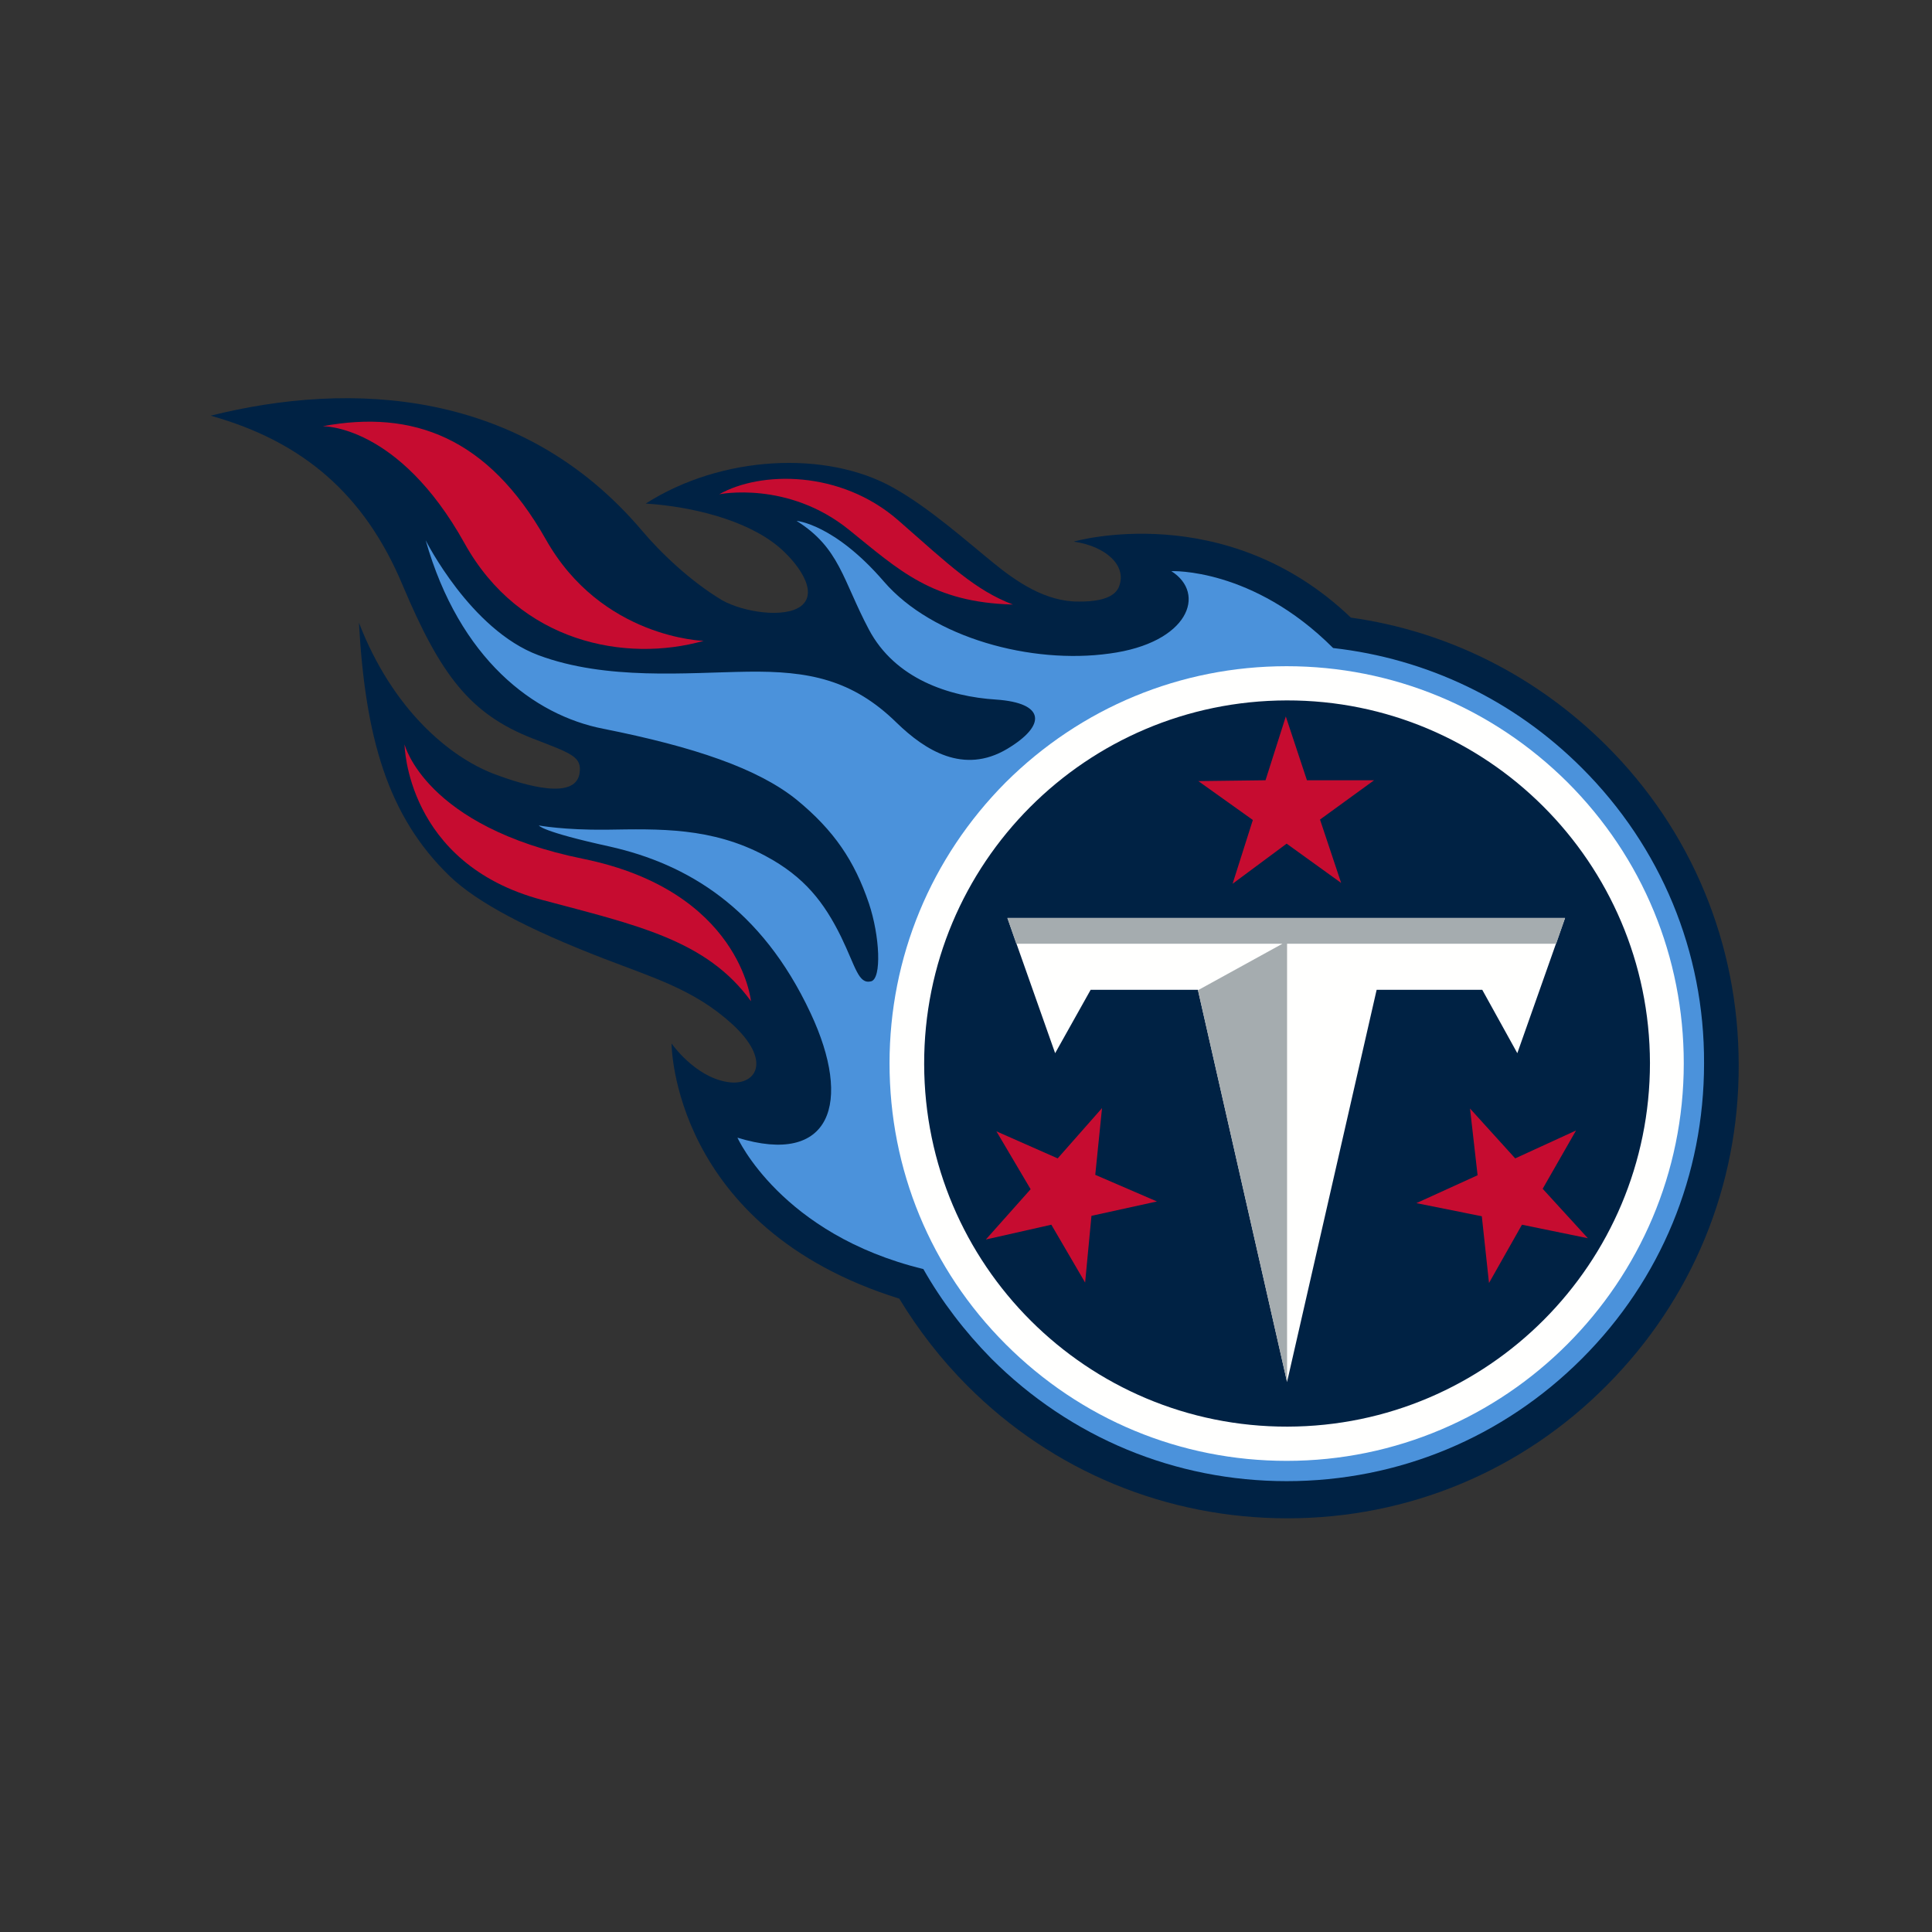 <svg width="64" height="64" viewBox="0 0 64 64" fill="none" xmlns="http://www.w3.org/2000/svg">
<rect x="0" y="0" width="64" height="64" fill="#333333" stroke="none"/>
<g clip-path="url(#clip0_694_3271)">
<path d="M53.202 24.686C50.879 22.377 47.94 20.907 44.749 20.459C40.593 16.485 35.569 17.941 35.569 17.941C36.632 18.094 37.346 18.738 37.066 19.438C36.884 19.9 36.114 19.928 35.751 19.928C34.631 19.942 33.651 19.256 32.882 18.626C32.07 17.968 30.768 16.807 29.579 16.149C27.382 14.918 23.911 15.072 21.392 16.681C22.904 16.779 24.709 17.213 25.786 18.108C26.388 18.612 27.158 19.606 26.528 20.082C25.982 20.488 24.625 20.278 23.925 19.886C22.848 19.242 21.854 18.276 21.266 17.577C17.278 12.874 11.624 12.608 6.978 13.77C10.028 14.624 12.072 16.373 13.331 19.368C14.591 22.363 15.57 23.65 17.642 24.462C18.943 24.966 19.293 25.064 19.195 25.637C19.041 26.477 17.502 26.071 16.326 25.623C14.899 25.064 13.009 23.524 11.89 20.627C12.1 24.378 12.813 27.023 14.912 29.038C15.808 29.892 17.459 30.774 20.035 31.767C21.672 32.397 22.987 32.789 24.205 33.88C25.632 35.154 25.031 36.008 24.079 35.84C23.001 35.658 22.246 34.566 22.246 34.566C22.246 34.566 22.246 40.668 29.789 43.019C30.419 44.054 31.174 45.034 32.056 45.916C34.883 48.743 38.648 50.296 42.65 50.296C46.652 50.296 50.417 48.729 53.23 45.888C56.057 43.047 57.61 39.282 57.596 35.28C57.596 31.277 56.043 27.513 53.202 24.686Z" fill="#002244"/>
<path d="M52.404 25.442C50.151 23.188 47.268 21.817 44.162 21.467C41.489 18.794 38.802 18.92 38.802 18.92C39.977 19.662 39.375 21.299 36.758 21.649C34.169 22.013 30.895 21.131 29.285 19.27C27.634 17.353 26.388 17.255 26.388 17.255C27.816 18.15 27.914 19.214 28.782 20.851C29.649 22.489 31.441 23.076 32.994 23.174C34.631 23.286 34.673 24.028 33.358 24.812C31.916 25.665 30.643 24.854 29.705 23.944C28.236 22.503 26.78 22.223 24.765 22.251C22.75 22.279 20.091 22.545 17.838 21.705C15.585 20.865 14.101 17.898 14.101 17.898C15.221 21.831 17.684 23.692 19.979 24.14C23.002 24.742 25.101 25.456 26.388 26.491C27.634 27.513 28.306 28.52 28.782 29.92C29.145 30.997 29.215 32.425 28.852 32.509C28.432 32.607 28.348 32.033 27.858 31.025C27.312 29.92 26.668 29.052 25.353 28.352C23.576 27.401 21.84 27.457 20.077 27.485C18.677 27.499 17.852 27.345 17.852 27.345C17.852 27.345 17.908 27.541 20.203 28.044C22.75 28.618 25.213 30.06 26.85 33.558C28.25 36.539 27.522 38.639 24.429 37.687C24.429 37.687 25.871 40.892 30.587 42.039C31.189 43.103 31.958 44.11 32.84 45.006C35.457 47.623 38.928 49.065 42.622 49.065C46.317 49.065 49.788 47.623 52.404 45.006C55.022 42.389 56.449 38.918 56.449 35.224C56.463 31.529 55.022 28.058 52.404 25.442Z" fill="#4B92DB"/>
<path d="M42.622 22.069C46.134 22.069 49.437 23.44 51.928 25.917C54.419 28.408 55.777 31.711 55.777 35.224C55.777 42.487 49.871 48.393 42.622 48.393C39.109 48.393 35.806 47.021 33.315 44.53C30.824 42.039 29.467 38.736 29.467 35.224C29.467 31.711 30.838 28.408 33.315 25.917C35.806 23.44 39.109 22.069 42.622 22.069Z" fill="#FFFFFE"/>
<path d="M42.65 47.259C36.016 47.273 30.628 41.899 30.614 35.252C30.6 28.604 35.974 23.216 42.622 23.202C49.255 23.188 54.643 28.576 54.657 35.21C54.657 41.857 49.283 47.245 42.65 47.259Z" fill="#002244"/>
<path d="M39.683 32.789H36.129L34.953 34.888L33.372 30.41H51.844L50.263 34.888L49.102 32.789H45.603L42.636 45.776L39.683 32.789Z" fill="#FFFFFE"/>
<path d="M51.844 30.41H33.372L33.666 31.263H42.482L39.683 32.803L42.636 45.79V31.263H51.551L51.844 30.41Z" fill="#A5ACAF"/>
<path d="M33.553 20.026C30.88 19.956 29.789 18.892 28.123 17.549C26.094 15.911 23.827 16.373 23.827 16.373C25.184 15.603 27.843 15.561 29.761 17.241C31.468 18.738 32.308 19.55 33.553 20.026ZM10.686 14.12C13.681 13.56 16.172 14.498 18.075 17.857C19.922 21.145 23.309 21.229 23.309 21.229C20.734 21.957 17.221 21.299 15.388 17.996C13.191 14.05 10.686 14.12 10.686 14.12ZM24.877 33.167C23.407 31.137 21.098 30.648 17.949 29.808C13.443 28.604 13.401 24.658 13.401 24.658C13.401 24.658 14.073 27.387 19.321 28.45C24.527 29.514 24.877 33.167 24.877 33.167ZM44.427 29.248L42.622 27.947L40.831 29.276L41.502 27.163L39.697 25.875L41.922 25.847L42.594 23.734L43.294 25.847H45.519L43.727 27.149L44.427 29.248ZM36.506 36.707L36.282 38.918L38.325 39.8L36.156 40.276L35.946 42.487L34.827 40.57L32.658 41.06L34.141 39.394L33.008 37.477L35.037 38.373L36.506 36.707ZM46.918 39.856L48.947 38.932L48.696 36.721L50.193 38.373L52.208 37.449L51.103 39.38L52.6 41.018L50.417 40.57L49.325 42.501L49.087 40.29L46.918 39.856Z" fill="#C60C30"/>
</g>
<defs>
<clipPath id="clip0_694_3271">
<rect width="52.48" height="37.822" fill="white" transform="translate(5.76 12.8)"/>
</clipPath>
</defs>
</svg>
